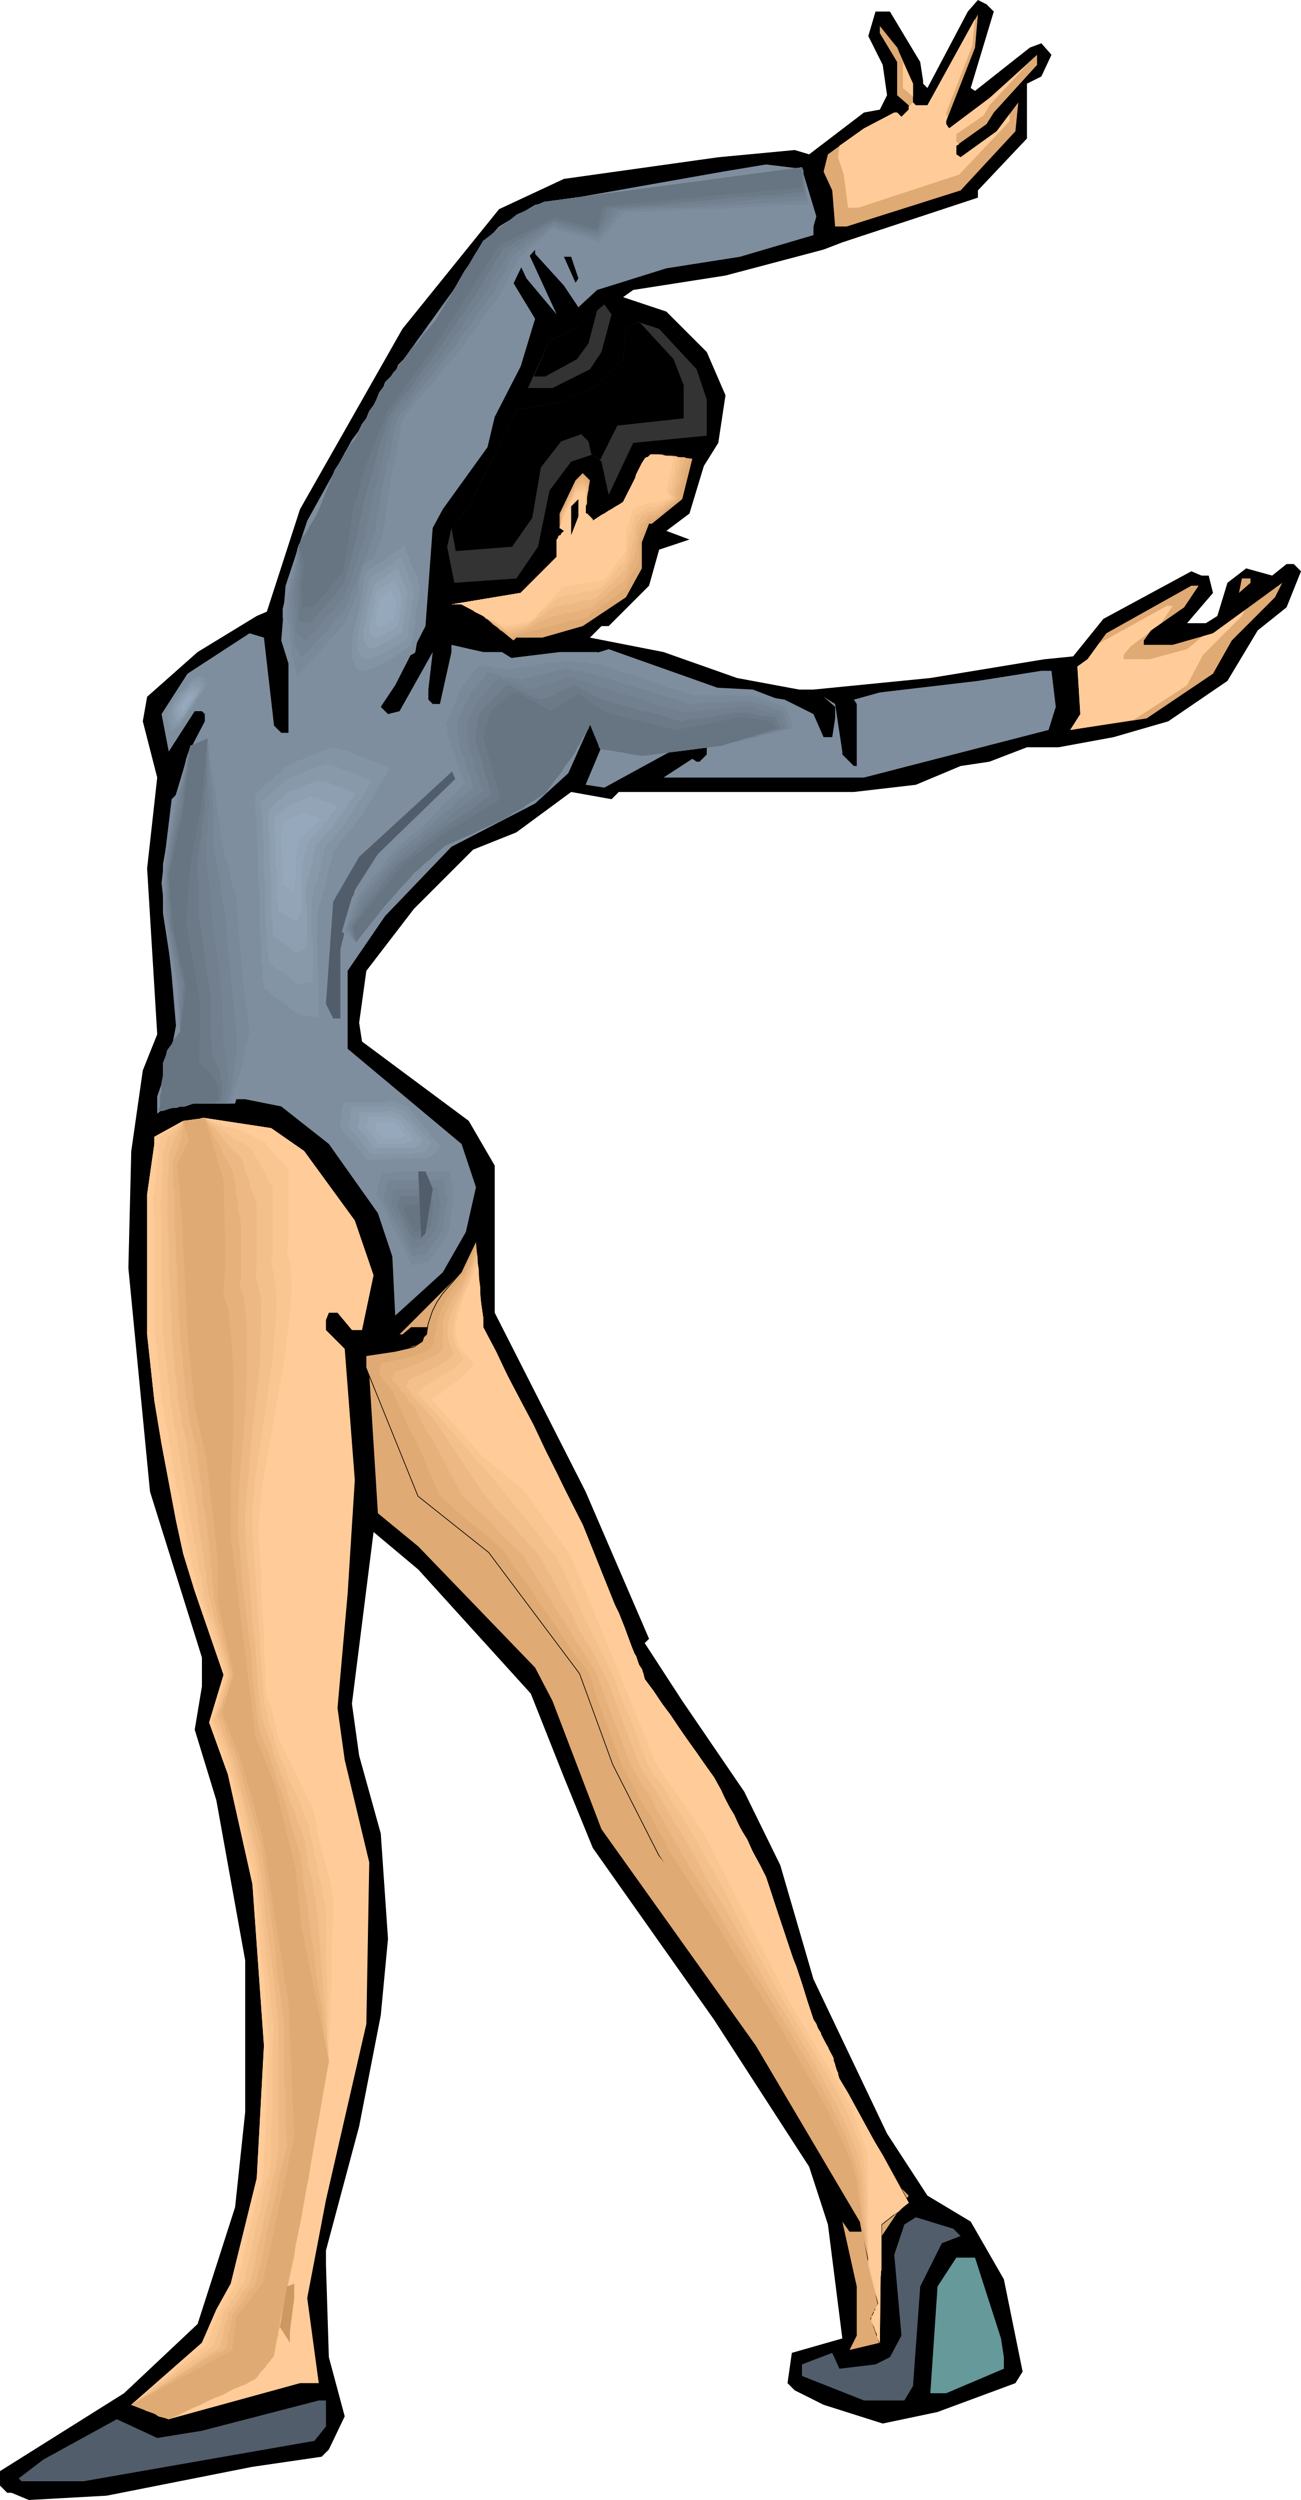 <svg xmlns="http://www.w3.org/2000/svg" width="288.48" height="5.772in" fill-rule="evenodd" stroke-linecap="round" preserveAspectRatio="none" viewBox="0 0 902 1733"><style>.brush1{fill:#000}.pen1{stroke:none}.brush2{fill:#e0aa74}.brush3{fill:#7e8e9e}.brush4{fill:#333}.brush5{fill:#e7b17c}.brush6{fill:#edb883}.brush7{fill:#f3bf8b}.brush8{fill:#f9c692}.brush9{fill:#fc9}.brush10{fill:#515d6a}.brush13{fill:#7a8999}.brush14{fill:#758493}.brush15{fill:#717f8e}.brush16{fill:#6c7a88}.brush17{fill:#677482}.brush18{fill:#8394a4}.brush19{fill:#89a}.brush20{fill:#8d9fb0}.brush21{fill:#92a4b6}.brush22{fill:#96a9bc}</style><path d="m689 8-16 53 3 2 38-30 8-3 7 8-7 15-10 5v38l-34 36v5l-94 31-13 5-68 18-64 10-7 5 30 10 28 28 13 30-5 33-10 16-10 33-16 12 16 6-21 7-7 25-28 28h-5l-8 8 51 10 51 18 43 8h10l81-8 79-13 20-2 21-26 61-33 7 3h5l3 12-18 21h13l8-5 7-23 13-10 18 5 10-8h5l5 5-10 25-20 16-21 35-41 28-38 11-38 7h-22l-26 10-20 3-31 13-43 5H429l-5 5-28-5-38 28-30 12-41 41-33 43-5 36 2 13 74 55 18 31v102l63 124 44 102-3 3 26 40 43 63 25 51 23 79 51 107 28 43 30 18 23 40 13 64-5 8-54 20-38 8-41-13-20-10-5-5 3-21 35-10-10-79-13-40-66-102-84-119-20-49-23-58-78-86-31-26-15 119 5 36 15 54 5 73-5 53-15 77-23 86v10l2 64 11 41-11 23-5 5-48 7-101 20-54 3-12-5H5l-5-5v-10l86-54 51-48 26-81 7-66v-105l-20-111-15-49 5-30v-20l-36-115-15-155 2-81 8-56 10-25-7-115 7-63-10-39 3-17 35-31 41-25 7-3 23-71 71-125 67-83 45-21 107-15 53-5 10 3 38-29 11-2 5-10-3-21-10-20 5-17h10l21 35 2 13v2l3 3 28-53 7-8 6 3 5 5z" class="pen1 brush1"/><path d="M656 84v2l2 3 28-21 33-30v7l-30 33-5 8-21 15v6l3 2 25-18 15-20-2 20-38 41-79 25h-8l-2-25-6-13 3-12 25-18 21-11h2l3 3 5-5v-3l-8-7V43l-12-20v-5l12 15 11 25v13l2 2h8l35-63-2 23-20 51z" class="pen1 brush2"/><path d="m566 150-2 7v6l-51 15-51 8-48 15-13 12-10-15-20-22v-13l-8 5 23 50-21-25-7-15h-5l-5 5 23 38-10 33-18 35-5 21-31 43-7 13-5 68-21 41-10 15 5 5 8-2 23-41-3 26v7l3 3h5l8-36v-5l22 5h13l8 5h22l3 3h7l6-5 2 2h8l2-2 16-5 79 28 43 7 20 10 7 16h6l2-13v-8l-8-7 8 5 5 33v2l8 8h2v-43l-2-3 18-5 68-8 44-7h7l3 25-5 16-128 33H460l20-13 3 2h2l5-5v-7l-7-5-64 35-13-2 13-31v-15h-8l-17 38-23 21-58 30-46 48-26 38v54l79 66 10 30-7 31-16 28-33 30-2-41-10-30-34-48-33-26-25-5h-48l-13 10v-12l8-23 5-26-3-35-7-64 7-58 5-5 6-26 12-23v-5l-2-2h-5l-18 28-5-26 18-28 43-28 10 3 7 61 5 5h5v-48l-5-16 3-38 15-45 31-56 23-31v-7l51-71 12-21 16-18 25-15 130-23 30-5 25 3 10 33z" class="pen1 brush3"/><path d="m401 193-2 3-8-18h5l5 15z" class="pen1 brush1"/><path d="m417 244-8 12-26 13h-17l15-33 18-8 20-17 5 7-7 26z" class="pen1 brush4"/><path d="m483 256 7 21v25l-51 5-17 36-5-23-6-5-15 5-15 20-8 39-15 22-43 3-5-25 3-13 12-15 33-67 30-5 26-12 18-18 2-21 8-5 15 5 26 28z" class="pen1 brush4"/><path d="m473 346-21 17h-2l-5 13v18l-11 20-30 20-28 8h-18l-2 2-21-17-15-8h-7l48-8 25-25v-12l5-6-3-2v-10l11-23 5-5 5 5-3 18v5l5 5 21-13 15-30 5-3 28 3-7 28z" class="pen1 brush2"/><path d="m471 345-2 2-2 2-3 2-2 2-2 2-2 2-3 1-2 2h-3l-1 2-1 1-1 1v2l-1 1-1 2-1 1v3l-1 3v12l-1 3-1 2-2 3-1 2-1 2-1 3-1 2-1 3-3 2-4 3-3 2-3 3-4 2-3 3-4 2-3 3-4 1-3 1h-4l-3 1-4 1-3 1-4 1-3 1h-3l-2 1-2 1h-3l-2 1h-2l-2 1-3 1h-1l-1 1h-1l-1 1h-2l-2-2-2-2-3-1-2-2-3-2-2-2-2-2-3-2-2-1-2-1-2-1-1-1-2-1-2-1-2-1-2-1h-7l6-1 6-1 6-1 6-1 6-1 6-1 6-1 6-1 3-3 3-3 3-3 3-3 3-3 4-4 3-3 3-3v-12l1-1v-1l1-1h1v-1l1-1h1v-2h-1l-1-1h-1l1-2v-8l1-3 2-2 1-3 1-3 1-3 2-2 1-3 1-3h1v-1h1v-1h1l1-1 1-1v1h1v1h1l1 1 1 1v6l-1 3v6l-1 2v5h1l1 1 1 1 1 1 1 1v1l3-2 3-2 2-1 3-2 2-1 3-2 2-1 3-2 2-4 2-4 2-3 2-4 1-4 2-4 2-4 2-3 1-1h1l1-1 1-1h8l3 1h6l3 1h3l4 1-1 3-1 3-1 4-1 3-1 3-1 4-1 3v4z" class="pen1 brush5"/><path d="m470 345-2 2-2 1-2 2-2 1-2 2-2 1-2 2-2 1h-4l-1 1v1l-1 1-1 1-1 1-1 1-1 1-1 2v1l-1 2v6l-1 2v4l-1 2v2l-1 3-1 2-1 2-1 2v3l-1 2-1 2-3 3-3 2-3 3-3 2-3 3-3 2-3 3-3 2-4 1-3 1-4 1-3 1h-4l-3 1-4 1-3 1-3 1-2 1-3 1-2 1-2 2-3 1-2 1-3 1h-1l-1 1h-1l-1 1h-3l-1 1h-1l-2-2-2-1-3-2-2-1-2-2-2-2-3-1-2-2-2-1-2-1-2-1-1-1-2-1-2-1-2-1-2-1h-7l6-1 6-1 6-1 6-1 6-1 6-1 6-1 6-1 3-3 3-3 3-3 3-3 3-3 4-4 3-3 3-3v-12l1-1v-1l1-1h1v-1l1-1h1v-2h-1l-1-1h-1l1-2v-7l1-1 1-2 1-3 1-2 1-3 2-2 1-3 1-2 1-3h1v-1h1l1-1h1v-1h1l1 1 1 1h1v1h1l-1 2v11l-1 2v5h1l1 1 1 1 1 1 1 1v1l3-2 3-2 2-1 3-2 2-1 3-2 2-1 3-2 2-4 2-4 2-3 2-4 1-4 2-4 2-4 2-3 1-1h1l1-1 1-1h7l3 1h5l3 1h6l-1 4-1 3-1 3v4l-1 3-1 3-1 3-1 4h1v1h1z" class="pen1 brush6"/><path d="m468 345-1 1-2 1-2 2-2 1-1 1-2 1-2 1-1 1h-2l-1 1h-3l-1 1-1 1h-1l-1 1-1 1v1l-1 1-1 1-1 2v2l-1 2v4l-1 2v2l-1 2v2l-1 2v2l-1 2v2l-1 3-1 2v2l-3 2-2 3-3 2-2 3-3 2-3 3-2 2-3 3-4 1h-3l-4 1-3 1-4 1h-3l-4 1-4 1-2 1-3 2-2 2-3 2-2 1-3 2-2 2-3 2h-1l-2 1h-3l-1 1h-2l-1 1h-2l-2-1-2-2-2-1-2-2-3-1-2-1-2-2-2-1-2-1-2-1-2-1-1-1-2-1-2-1-2-1-2-1h-7l6-1 6-1 6-1 6-1 6-1 6-1 6-1 6-1 3-3 3-3 3-3 3-3 3-3 4-4 3-3 3-3v-12l1-1v-1l1-1h1v-1l1-1h1v-2h-1l-1-1h-1l1-2v-4l1-1v-3l1-2 1-2 2-3 1-2 1-2 1-2 1-3 1-2h1v-1h1l1-1h3v1h1v1h1v9l-1 2v7h1l1 1 1 1 1 1 1 1v1l3-2 3-2 2-1 3-2 2-1 3-2 2-1 3-2 2-4 2-4 2-3 2-4 1-4 2-4 2-4 2-3 1-1h1l1-1 1-1h6l3 1h5l2 1h5l-1 3v4l-1 3-1 3v3l-1 3-1 4-1 3h1v1h1v1z" class="pen1 brush7"/><path d="m467 345-2 1-1 1h-1l-2 1-1 1-2 1-1 1h-2l-1 1h-5l-1 1h-1l-1 1-1 1h-1l-1 1-1 1h-2v2l-1 2v2l-1 2v2l-1 2v2l-1 2v4l-1 2v4l-1 2v3l-2 3-3 2-2 3-2 2-2 3-2 2-3 3-2 2-3 1-4 1h-4l-3 1-4 1h-4l-3 1-4 1-2 2-3 2-3 3-2 2-3 2-2 3-3 2-2 2-2 1h-2l-2 1h-2l-2 1h-4l-2 1-2-1-2-1-2-1-2-2-2-1-2-1-2-1-2-1-2-1-2-1-2-1-1-1-2-1-2-1-2-1-2-1h-7l6-1 6-1 6-1 6-1 6-1 6-1 6-1 6-1 3-3 3-3 3-3 3-3 3-3 4-4 3-3 3-3v-12l1-1v-1l1-1h1v-1l1-1h1v-2h-1l-1-1h-1l1-2v-2l1-1v-3l1-1 1-2 1-3 1-2 1-2 1-2 1-2 1-2 1-2 1-1h2l1-1h1v1h2v17h1l1 1 1 1 1 1 1 1v1l3-2 3-2 2-1 3-2 2-1 3-2 2-1 3-2 2-4 2-4 2-3 2-4 1-4 2-4 2-4 2-3 1-1h1l1-1 1-1h6l2 1h4l2 1h5l-1 3-1 3v3l-1 4-1 3v3l-1 3-1 3 1 1 1 1v1h1z" class="pen1 brush8"/><path d="m465 345-9 3-7 1-10 4-5 15v14l-15 20-29 5-21 23-19 4-15-7-15-8h-7l48-8 25-25v-12l5-6-3-2 3-9 9-16h6v15l5 5 21-13 15-30 5-3 15 2-5 24 3 4z" class="pen1 brush9"/><path d="M396 371v-20l5-5v12l-5 13z" class="pen1 brush1"/><path d="m867 404-8 7 2-10h6v3z" class="pen1 brush2"/><path d="m854 444-13 23-46 31-53 8 7-11-2-33 7-5 13-18 59-33h5l-10 15-23 16-5 7v3h20l28-8 48-35-5 10-30 30z" class="pen1 brush2"/><path d="m262 592-16 25-10 41v48h-5l-5-10 5-71 18-31 74-68h7l-68 66z" class="pen1 brush10"/><path d="m211 798 35 48 13 38-8 38h-7l-10-12h-6l-2 5v7l13 13 7 91-5 79-7 79 5 36 17 71-2 112-28 122-13 68 8 59h-13l-91 25-26-10 49-43 10-23 10-18 18-73 5-92-8-112-17-76-13-36 10-33-20-58-8-26-5-23-10-53-5-30-5-46v-97l5-35v-5l20-11 15-2 46 7 23 16z" class="pen1 brush9"/><path d="m211 798-1 62 2 8 1 10v12l-2 13-4 29-6 30-6 31-6 28-2 13-2 11-1 10v7l2 101 7 33 27 48 17 68-9 117-19 108-15 73-4 23-13 16-60 28-26-10 49-43 10-23 10-18 18-73 5-92-8-112-17-76-13-36 10-33-20-58-8-26-5-23-10-53-5-30-5-46v-97l5-35v-5l20-11 15-2 46 7 23 16z" class="pen1 brush9"/><path d="M200 814v47l-1 7 2 8 1 10v11l-1 13-3 27-5 29-5 30-5 27-3 23-1 17 1 13 1 14v13l1 14 1 13v14l1 13v14l1 4 1 4 2 4 1 5 1 4 1 4 1 4 1 5 3 6 3 6 3 6 3 6 3 7 3 6 3 6 3 6 2 8 1 8 2 8 2 8 2 7 2 8 2 8 1 8v14l-1 14v28l-1 14v14l-1 14v14l-3 14-2 13-2 13-3 14-2 13-2 14-3 13-2 14-2 9-2 9-1 9-2 9-2 9-2 10-2 9-2 9v3l-1 3v3l-1 2-1 3v3l-1 3v3l-2 2-1 2-2 2-1 2-2 2-2 2-1 2-2 2-7 4-8 3-7 4-8 3-8 4-7 3-8 4-7 3-3-1-4-1-3-2-3-1-3-1-3-2-4-1-3-1 7-6 6-5 7-5 7-5 6-6 7-5 6-5 7-5 1-3 1-3 1-3 1-3 1-3 1-2 1-3 2-3 1-3 1-2 2-2 1-3 2-2 1-2 2-3 1-2 3-10 2-10 2-10 3-10 2-10 2-9 3-10 2-10v-12l1-11v-12l1-11v-23l1-11v-12l-1-14-1-14-1-14-2-14-1-14-1-14-1-15-2-14-2-9-2-8-2-9-2-9-2-9-2-9-2-9-3-9-1-4-2-5-1-4-2-5-2-4-1-4-2-5-1-4 1-4 1-4 1-4 2-4 1-4 1-4 1-4 1-4-2-7-2-7-2-7-3-7-2-8-2-7-3-7-2-7-1-3-1-3v-4l-1-3-1-3-1-3v-4l-1-3-1-3v-3l-1-3-1-3v-3l-1-3v-3l-1-3-1-6-1-7-1-6-2-6-1-7-1-6-1-7-1-6-1-4v-4l-1-4-1-4-1-4v-4l-1-4-1-4v-5l-1-6v-6l-1-6-1-6v-6l-1-5-1-6v-82l-1-12 1-4v-5l1-4v-5l1-4v-5l1-4v-6l1-1v-5l2-1 2-2 2-1 2-1 2-2 2-1 2-1 2-2h6l2-1h3l2-1h2l5 2 5 2 5 2 5 1 5 2 5 2 4 2 5 2 3 2 2 3 2 2 3 3 2 3 2 2 3 3 2 2v4z" class="pen1 brush8"/><path d="M189 829v41l-1 6 2 8 1 9 1 11-1 12-2 26-4 28-4 28-4 26-2 23v16l1 15 1 14 1 15 1 14 1 14 1 15 1 14 1 15 1 4 1 4 1 5 1 4 2 4 1 5 1 4 1 4 3 7 3 6 2 7 3 6 3 6 3 7 2 6 3 7 1 7 2 7 1 7 2 7 1 7 2 8 1 7 2 7v40l1 13v41l1 13-3 14-2 13-2 13-3 14-2 13-2 14-3 13-2 14-2 9-2 9-1 9-2 9-2 9-2 10-2 9-2 9v3l-1 3v3l-1 2-1 3v3l-1 3v3l-2 2-1 2-2 2-1 2-2 2-2 2-1 2-2 2-7 4-8 3-7 4-8 3-8 4-7 3-8 4-7 3-3-1-4-1-3-2-3-1-3-1-3-2-4-1-3-1 7-5 8-6 7-5 7-5 7-5 7-5 7-5 7-5 1-3 1-3 1-3 1-3 1-3 1-3v-2l1-3 2-3 2-2 1-3 2-2 2-3 1-2 2-3 2-2 2-11 3-10 2-11 2-11 3-10 2-11 3-10 2-11v-23l1-11v-46l1-12-2-14-1-14-2-14-1-14-2-15-1-14-2-14-1-14-2-9-2-8-2-8-2-9-2-8-2-8-3-9-2-8-1-4-2-5-1-4-2-4-2-5-1-4-2-4-2-4 2-4 1-4 1-4 1-4 1-4 2-3 1-4 1-4-2-7-2-7-2-7-2-7-2-7-3-7-2-7-2-6v-4l-1-3v-3l-1-4-1-3v-3l-1-4v-3l-1-3v-3l-1-3-1-3v-3l-1-3v-4l-1-3-1-6-1-6-1-6-1-6-1-7-1-6-1-6-1-6-1-4v-4l-1-4-1-4-1-4v-4l-1-5-1-4v-6l-1-6-1-5v-6l-1-6-1-6v-6l-1-6v-23l-1-11v-46l-1-11 1-4v-14l1-4v-14l1-1v-2l1-2v-1l1-1v-3l2-1 1-1 1-2 2-1 1-1 1-2 2-1 1-2h6l2-1h3l2-1h2l4 3 4 2 4 3 4 3 4 3 4 2 5 3 4 3 1 3 2 3 2 4 2 3 2 3 1 3 2 4 2 3v6z" class="pen1 brush7"/><path d="M178 845v33l-1 5 2 8 2 9v23l-1 25-3 26-3 27-2 25-2 21v17l1 15 2 16 1 15 1 15 2 16 1 15 1 16 2 15 1 4 1 5 2 4 1 4 2 5 1 4 1 4 2 5 2 6 3 7 2 7 2 7 3 6 2 7 3 7 2 6 1 7 1 6 1 7 2 6 1 6 1 7 1 6 1 7 1 12 1 13 1 13 1 13 1 13 1 12 1 13 1 13-3 14-2 13-2 13-3 14-2 13-2 14-3 13-2 14-2 9-2 9-1 9-2 9-2 9-2 10-2 9-2 9v3l-1 3v3l-1 2-1 3v3l-1 3v3l-2 2-1 2-2 2-1 2-2 2-2 2-1 2-2 2-7 4-8 3-7 4-8 3-8 4-7 3-8 4-7 3-3-1-4-1-3-2-3-1-3-1-3-2-4-1-3-1 8-5 8-5 7-5 8-5 8-5 7-5 8-5 8-5v-3l1-3 1-3v-3l1-3 1-3 1-2v-3l2-3 2-2 2-3 2-3 1-2 2-3 2-2 2-3 3-11 2-12 3-11 2-11 3-12 2-11 3-11 2-12v-91l-2-15-1-14-2-14-2-15-2-14-1-14-2-15-2-14-2-8-2-7-2-8-2-8-2-8-2-7-2-8-2-8-1-4-2-4-2-5-1-4-2-4-1-4-2-5-2-4 1-4 2-3 1-4 1-3 1-4 1-4 1-3 1-4-1-7-2-6-2-7-2-7-2-7-2-7-1-6-2-7-1-3v-4l-1-3v-7l-1-3v-4l-1-3v-3l-1-3v-4l-1-3v-3l-1-3v-3l-1-4v-6l-1-6-1-6-1-6-1-5-1-6-1-6-1-6v-4l-1-5-1-4-1-4-1-4v-4l-1-4-1-5-1-6v-6l-1-6-1-6v-6l-1-6v-6l-1-6v-11l-1-11v-11l-1-11v-22l-1-11v-33l1-5v-10l1-2v-1l1-2v-1l1-2 1-2v-1l1-1 1-2v-1l1-2 1-1 1-2v-1l1-2h6l2-1h3l2-1h2l3 4 4 3 3 4 3 4 3 3 3 4 4 3 3 4 1 4 1 4 2 4 1 4 1 4 1 3 2 4 1 4v10z" class="pen1 brush6"/><path d="M167 861v26l-1 4 3 8 1 9 1 10v35l-1 26-2 25-2 23-1 21v16l2 17 1 16 2 16 2 17 2 16 1 16 2 17 2 16 1 5 2 4 1 4 2 5 2 4 1 5 2 4 1 4 2 7 3 7 2 7 2 7 2 7 2 7 2 7 2 7 1 6 1 5v6l1 6 1 5 1 6 1 6v5l2 13 2 12 1 12 2 12 2 12 1 13 2 12 2 12-3 14-2 13-2 13-3 14-2 13-2 14-3 13-2 14-2 9-2 9-1 9-2 9-2 9-2 10-2 9-2 9v3l-1 3v3l-1 2-1 3v3l-1 3v3l-2 2-1 2-2 2-1 2-2 2-2 2-1 2-2 2-7 4-8 3-7 4-8 3-8 4-7 3-8 4-7 3-3-1-4-1-3-2-3-1-3-1-3-2-4-1-3-1 8-5 9-5 8-5 8-5 8-5 8-5 9-5 8-4v-3l1-3v-3l1-3 1-3v-3l1-2v-3l2-3 2-3 2-2 2-3 2-3 2-3 2-2 2-3 3-12 3-12 2-12 3-12 3-12 2-12 3-12 3-12-1-12v-23l-1-11v-35l-1-11-2-15-2-14-1-14-2-15-2-14-2-15-2-14-2-15-2-7-2-7-2-7-2-7-2-7-2-8-2-7-2-7-1-4-2-4-2-4-1-5-2-4-1-4-2-4-2-4 1-4 1-3 1-4 2-3 1-4 1-3 1-4 1-3-2-7-1-6-2-7-2-6-1-7-2-6-1-7-2-7v-6l-1-4v-10l-1-4v-6l-1-4v-6l-1-4v-3l-1-3v-4l-1-5-1-6-1-6v-6l-1-5-1-6-1-6v-5l-1-5-1-4-1-4-1-5-1-4-1-4v-4l-1-5-1-6-1-6v-6l-1-7v-6l-1-6-1-6v-6l-1-11v-11l-1-10v-11l-1-10v-11l-1-11v-24l-1-4v-18l1-2 1-2v-1l1-2 1-2v-2l1-2 1-2v-6l1-1v-5h6l2-1h3l2-1h2l3 5 2 4 2 5 3 4 2 5 2 4 3 5 2 4 1 5 1 4v5l1 4 1 5v5l1 4 1 5v13z" class="pen1 brush5"/><path d="m156 877-1 21 3 8 1 9 1 10 1 11 1 23v24l-1 24-1 22v36l17 138 14 36 14 57 4 40 19 93-19 108-15 73-4 23-13 16-60 28-26-10 70-38 3-23 18-23 22-102-4-92-18-116-15-53-13-33 8-26-11-51v-28l-3-28-5-43-8-36-5-50-4-82-3-36 8-17-4-13 15-2 13 43 1 42v17zm248 180 33 82 10 25 48 68 36 69 33 99 13 25 5 16 43 76 5 5-20 30v72l-21 5 5-10v-34l-10-45 5 7h8l2-2-75-127-107-150-34-89-12-23-81-84-28-23-6-96-2-5v-8l20-2 26-10 5-6v-2h-20l-6 5h-2l43-43 10-21 5 59 69 137z" class="pen1 brush2"/><path d="m404 1057 33 82 10 25 48 68 36 69 33 99 13 25 5 16 48 86-19 15-1 82-6-17 5-10-7-31-4-21-2-18-1-14-2-15-2-8-3-9-3-11-5-11-15-29-21-37-87-107-32-63-23-63-63-84-49-39-34-84-2-5v-8l20-3 13-3 3-2 3-2 1-3 2-2 1-7 3-9 3-6 4-6 6-7 7-8 10-21 5 59 69 137z" class="pen1 brush2"/><path fill="none" d="m404 1057 33 82 10 25 48 68 36 69 33 99 13 25 5 16 48 86-19 15-1 82-6-17 5-10-7-31-4-21-2-18-1-14-2-15-2-8-3-9-3-11-5-11-15-29-21-37-87-107-32-63-23-63-63-84-49-39-34-84-2-5v-8l20-3 13-3 3-2 3-2 1-3 2-2 1-7 3-9 3-6 4-6 6-7 7-8 10-21 5 59 69 137" style="stroke:#000;stroke-width:1;stroke-linejoin:round"/><path d="m404 1057 33 82 10 25 48 68 36 69 33 99 13 25 5 16 48 86-19 15-1 82-6-17 5-10-7-31-5-21-3-17-3-14-4-14-7-17-10-21-16-28-22-37-75-111-32-63-23-63-63-84-49-39-34-84-2-5v-8l20-3 13-3 3-2 3-2 1-3 2-2 1-7 3-9 3-6 4-6 6-7 7-8 10-21 5 59 69 137z" class="pen1 brush2"/><path d="m404 1057 4 10 4 10 4 10 4 11 4 10 5 10 4 10 4 11 1 3 1 3 2 3 1 3 1 3 2 3 1 3 1 4 6 8 6 9 6 8 6 9 6 9 6 8 6 9 6 8 5 9 4 9 5 8 4 9 5 8 4 9 5 9 4 8 4 12 4 13 4 12 4 13 5 12 4 12 4 13 4 12 2 3 1 3 2 3 1 4 2 3 2 3 1 3 2 3 1 2v2l1 2v2l1 2 1 2v2l1 2 6 10 6 11 6 11 6 11 6 10 6 11 6 11 6 11-3 2-2 2-2 2-3 2-2 1-2 2-3 2-2 2v31l-1 10v41l-1-2-1-2v-2l-1-2-1-3-1-2-1-2v-3l1-1 1-2v-1l1-1v-1l1-2 1-1-1-4-1-3-1-4-1-4-1-4-1-4-1-4v-4l-4-22-2-17-2-15-4-14-7-16-10-21-16-28-22-38-9-14-9-14-9-14-8-14-9-14-9-14-9-14-9-14-4-8-4-7-4-8-5-7-4-7-4-8-4-7-4-8-3-8-3-8-3-8-3-8-3-8-3-8-2-8-3-8-8-10-7-10-7-11-7-10-7-10-7-11-8-10-7-11-5-5-6-5-6-5-5-4-6-5-6-5-5-5-6-5-4-9-4-9-4-10-4-9-5-9-4-9-4-9-4-9-1-1-1-2-2-1-1-2-1-1-1-2-1-1-1-2v-4l1-1v-2l20-4 11-4 3-2 2-2 1-3v-2l1-6 2-9 2-5 3-7 5-7 6-9 2-2 1-3 1-3 1-2 2-3 1-3 1-2 1-3 1 7v7l1 7 1 7v7l1 7 1 7v7l9 17 8 17 9 17 9 17 8 17 9 18 8 17 9 17z" class="pen1 brush5"/><path d="m404 1057 4 10 4 10 4 10 4 11 4 10 5 10 4 10 4 11 1 3 1 3 2 3 1 3 1 3 2 3 1 3 1 4 6 8 6 9 6 8 6 9 6 9 6 8 6 9 6 8 5 9 4 9 5 8 4 9 5 8 4 9 5 9 4 8 4 12 4 13 4 12 4 13 5 12 4 12 4 13 4 12 2 3 1 3 2 3 1 4 2 3 2 3 1 3 2 3 1 2v2l1 2v2l1 2 1 2v2l1 2 6 10 6 11 6 11 6 11 6 10 6 11 6 11 6 11-3 2-2 2-2 2-3 2-2 1-2 2-3 2-2 2v31l-1 10v41l-1-2-1-2v-2l-1-2-1-3-1-2-1-2v-3l1-1 1-2v-1l1-1v-1l1-2 1-1-1-4-1-3-1-4-1-4-1-4-1-4-1-4v-4l-3-23-2-17-1-15-4-15-6-16-10-21-15-28-22-37-9-15-9-14-8-14-9-14-8-14-9-15-9-14-8-14-4-7-4-7-4-7-4-7-4-8-5-7-4-7-4-7-3-8-3-8-3-8-3-8-3-8-3-8-3-8-3-8-6-10-7-10-6-11-7-10-6-10-6-10-7-11-6-10-6-5-5-5-5-5-5-6-5-5-6-5-5-5-5-5-4-8-4-7-4-8-4-7-4-8-5-7-4-8-4-8-2-2-2-2-1-3-2-2-2-2-2-3-2-2-2-2v-2l1-1v-2l1-1 19-7 10-5 2-2 2-1v-19l1-5 3-6 4-8 6-9 1-3 1-2 1-3 2-3 1-3 1-2 1-3 1-3 1 7 1 6v7l1 6v7l1 6 1 7v7l9 17 8 17 9 17 9 17 8 17 9 18 8 17 9 17z" class="pen1 brush6"/><path d="m404 1057 4 10 4 10 4 10 4 11 4 10 5 10 4 10 4 11 1 3 1 3 2 3 1 3 1 3 2 3 1 3 1 4 6 8 6 9 6 8 6 9 6 9 6 8 6 9 6 8 5 9 4 9 5 8 4 9 5 8 4 9 5 9 4 8 4 12 4 13 4 12 4 13 5 12 4 12 4 13 4 12 2 3 1 3 2 3 1 4 2 3 2 3 1 3 2 3 1 2v2l1 2v2l1 2 1 2v2l1 2 6 10 6 11 6 11 6 11 6 10 6 11 6 11 6 11-3 2-2 2-2 2-3 2-2 1-2 2-3 2-2 2v31l-1 10v41l-1-2-1-2v-2l-1-2-1-3-1-2-1-2v-3l1-1 1-2v-1l1-1v-1l1-2 1-1-1-4-1-3-1-4-1-4-1-4-1-4-1-4v-4l-2-23-1-19-1-15-3-14-6-17-10-21-15-28-22-37-9-14-8-15-8-14-8-15-8-14-9-14-8-15-8-14-4-7-4-6-4-7-4-7-4-7-4-6-5-7-4-7-3-8-3-8-3-8-3-8-3-8-3-8-3-8-4-8-5-10-6-10-6-10-5-11-6-10-5-10-6-10-6-11-5-5-4-5-5-5-5-6-5-5-5-5-4-5-5-6-4-6-4-6-4-6-4-6-4-6-4-6-4-6-4-6-3-4-3-3-2-3-3-3-3-3-3-3-2-4-3-3 1-1v-1l1-1v-1l1-1 18-8 9-6 2-2 1-2v-2l-1-1-2-6-1-7 1-6 2-6 3-8 5-9 1-3 1-3 2-3 1-3 1-3 1-2 1-3 2-3v6l1 6v7l1 6v6l1 6 1 6v7l9 17 8 17 9 17 9 17 8 17 9 18 8 17 9 17z" class="pen1 brush7"/><path d="m404 1057 4 10 4 10 4 10 4 11 4 10 5 10 4 10 4 11 1 3 1 3 2 3 1 3 1 3 2 3 1 3 1 4 6 8 6 9 6 8 6 9 6 9 6 8 6 9 6 8 5 9 4 9 5 8 4 9 5 8 4 9 5 9 4 8 4 12 4 13 4 12 4 13 5 12 4 12 4 13 4 12 2 3 1 3 2 3 1 4 2 3 2 3 1 3 2 3 1 2v2l1 2v2l1 2 1 2v2l1 2 6 10 6 11 6 11 6 11 6 10 6 11 6 11 6 11-3 2-2 2-2 2-3 2-2 1-2 2-3 2-2 2v31l-1 10v41l-1-2-1-2v-2l-1-2-1-3-1-2-1-2v-3l1-1 1-2v-1l1-1v-1l1-2 1-1-1-4-1-3-1-4-1-4-1-4-1-4-1-4v-4l-1-24v-19l-1-15-2-15-2-8-4-9-4-10-5-11-16-28-22-37-8-14-8-15-8-14-8-15-7-14-8-15-8-14-8-15-4-6-4-7-4-6-4-6-4-7-4-6-5-6-4-7-3-8-3-8-3-8-3-8-4-8-3-8-3-8-3-8-5-10-5-10-5-10-5-10-5-11-4-10-5-10-5-10-5-5-4-6-4-5-5-6-4-5-5-6-4-5-4-5-4-5-4-5-4-4-4-5-4-4-4-5-4-5-4-4-3-4-4-4-3-4-4-4-3-4-4-4-4-4-3-4v-1h1v-1h1v-1l1-1 1-1 17-10 8-6 2-2v-2l-1-1-1-2-3-5-2-7v-5l1-7 2-8 4-10 1-2 2-3 1-3 1-3 1-3 1-3 1-3 2-3v6l1 5v6l1 6v6l1 6 1 6v6l9 17 8 17 9 17 9 17 8 17 9 18 8 17 9 17z" class="pen1 brush8"/><path d="m404 1057 33 82 10 25 48 68 36 69 33 99 13 25 5 16 48 86-19 15-1 82-6-17 5-10-7-31v-60l-1-15-3-8-3-9-4-10-5-11-16-27-22-37-60-118-33-48-26-64-33-80-32-45-30-25-35-39 5-3 16-12 7-7 1-2v-2l-1-1-2-2-2-2-2-2-2-3-2-4-1-5v-6l2-9 3-10 10-24 4 44 69 137z" class="pen1 brush9"/><path d="m666 1550-13 5-15 30-5 69-6 10h-28l-43-17v-8l21-8 5 11 25-3 10-5 8-15-5-56 7-21 8-5 26 8 5 5z" class="pen1 brush10"/><path d="m694 1621 2 13v8l-40 17h-11l5-74 13-20h13l18 56z" class="pen1" style="fill:#699"/><path d="M201 1616v8l-7-11 5-28 5-2v10l-3 23z" class="pen1" style="fill:#ce9862"/><path d="m226 1682-8 10-160 28H15l-2-2 17-13 51-28 28 13 31-5 81-21h5v18z" class="pen1 brush10"/><path d="m144 512 9 45 6 24 13 38 3 49 7 41-1 2-1 5-3 6-3 9-3 9-3 9-3 9-2 7h-29l-24 5v-1l1-2v-7l1-4v-5l1-5v-9l2-5 1-4 3-4 2-4 2-2 1-2 1-1-4-30-8-52v-34l8-45 11-37 12-5z" class="pen1 brush3"/><path d="m144 512 1 6v5l1 6 1 6 1 6 1 6 1 5v6l1 4v3l1 3v3l1 4v6l1 4 1 5 1 4 2 5 1 5 1 5 1 5 2 5 1 4v7l1 6v6l1 7v6l1 6v7l1 6v5l1 5 1 5v5l1 5 1 5v6l1 5v1l-1 4-2 6-1 8-2 8-3 8-2 8-2 7h-26l-3 1-3 1h-3l-3 1h-3l-3 1-3 1h-3v-1l1-2v-7l1-4v-5l1-5v-9l2-5 1-4 3-4 2-4 2-2 1-2 1-1-1-4v-11l-1-4v-11l-1-6-1-7-2-6-1-6-1-6-1-7-1-6-1-6v-34l1-6 1-6 1-5 1-6 1-6 1-5 1-6 1-6 1-5 2-4 1-5 1-5 1-5 1-5 2-5 1-4 12-5z" class="pen1 brush13"/><path d="M144 512v6l1 6v6l1 5v6l1 6v6l1 6v29l1 5 1 5 1 5 1 5 1 5v5l1 5 1 5 1 6 1 7v6l1 7v6l1 6 1 7v6l1 6v5l1 5v5l1 5v5l1 5v15l-1 6-1 7-1 8-1 7-2 7h-24l-3 1-3 1h-3l-3 1h-3l-3 1-3 1h-3v-1l1-2v-7l1-4v-5l1-5v-9l2-5 1-4 3-4 2-4 2-2 1-2 1-1v-11l-1-4v-15l-1-6-1-6-1-6-1-6-1-6-1-6-1-6-1-6-1-4v-31l1-5 1-6 1-6 1-5 1-6 1-6 1-5 1-6 1-5 1-5 2-5 1-5 1-5 1-5 1-5 1-5 12-5z" class="pen1 brush14"/><path d="M144 512v36l1 6v6l-1 4v12l-1 4v17l1 5v5l1 5v5l1 5v5l1 5v6l1 7 1 7 1 6 1 7 1 7v6l1 7 1 5v15l1 5v16l1 1v2l1 5v5l1 6v6l-1 7-1 7h-22l-3 1-3 1h-3l-3 1h-3l-3 1-3 1h-3v-1l1-2v-7l1-4v-5l1-5v-9l2-5 1-4 3-4 2-4 2-2 1-2 1-1v-19l1-4v-8l-1-5-1-6-1-6-2-5-1-6-1-6-1-5-1-6v-9l-1-4v-22l1-6 1-5 1-6 1-6 1-5 1-6 1-6 2-5v-6l1-5 1-5 1-5 1-6 1-5 1-5 1-5 12-5z" class="pen1 brush15"/><path d="m144 512-1 6v25l-1 6v12l-1 4v5l-1 4v4l-1 5-1 4v4l-1 5v10l1 5v25l1 7 1 6 1 7 1 7 1 7 1 7 1 7 1 6v31l1 5v6l1 2 2 3 2 4 1 6 1 5v6l-1 6h-2l-2 1h-15l-3 1-3 1h-3l-3 1h-3l-3 1-3 1h-3v-1l1-2v-7l1-4v-5l1-5v-9l2-5 1-4 3-4 2-4 2-2 1-2 1-1v-8l1-3v-4l1-4v-8l1-4-1-5-2-6-1-5-1-5-1-6-1-5-1-5-2-6v-13l-1-4v-14l-1-4 2-6 1-6 1-5 1-6 1-6 1-5 2-6 1-6 1-5v-6l1-5 1-6 1-5v-5l1-6 1-5 12-5z" class="pen1 brush16"/><path d="m144 512-5 50-7 37-3 41 10 56-1 41h1l1 2 3 2 3 3 3 4 2 5 1 5-1 6-17 1-24 5v-1l1-2v-7l1-4v-5l1-5v-9l2-5 1-4 3-4 2-4 2-2 1-2 1-1 4-31-9-41-3-36 10-45 5-45 12-5z" class="pen1 brush17"/><path d="m237 646 7-24 26-34 24-21 22-26-10-24-4-12 9-29 14-19h22l41-5h26l69 24 39 2 26 10 5 17-53 12-55 7-29-5-7-17-12 22-19 26-31 19-38 17-22 19-21 24-19 24-10-7z" class="pen1 brush3"/><path d="m239 645 1-3 1-2 1-3 1-3 1-3 1-2 1-3 1-3 3-4 3-4 3-4 3-4 4-4 3-4 3-4 3-4 3-3 3-3 3-2 3-3 4-3 3-2 3-3 3-3 3-3 3-3 3-4 3-3 4-3 3-3 3-4 3-3-1-3-1-4-2-3-1-4-1-3-1-4-2-3-1-4v-1l-1-2v-3l-1-2v-3l-1-2 2-3 1-3 1-3 1-3 2-3 1-4 1-3 2-3 1-2 2-2 1-2 2-2 1-2 2-2 2-2 1-2 3 1h5l3 1h5l3 1h3l4-1 5-1h5l4-1 5-1 4-1h5l4-1h7l3 1h6l3 1h6l8 3 8 3 9 2 8 3 8 3 8 3 8 2 8 3h40l3 1 3 1 4 1 3 1 3 1 3 1 3 1 3 1 1 2v2l1 2 1 1v2l1 2v2l1 2-6 1-7 2-6 1-6 2-6 1-7 2-6 1-6 2h-7l-7 1-7 1-6 1-7 1-7 1-7 1-7 1-4-1h-3l-4-1-3-1h-4l-3-1h-4l-4-1-1-2v-2l-1-2-1-2-1-2-1-3-1-2-1-2-1 3-2 3-1 2-2 3-1 3-2 2-1 3-2 3-2 3-3 3-2 4-2 3-3 3-2 3-3 4-2 3-4 2-4 3-4 2-3 3-4 2-4 2-4 3-4 2-5 2-5 2-4 2-5 3-5 2-5 2-4 2-5 2-3 2-3 3-2 2-3 3-3 2-2 2-3 3-3 2-2 3-3 3-3 3-3 3-2 3-3 3-3 3-2 3-3 3-2 3-2 3-3 3-2 3-3 3-2 3-2 3-1-1-1-1-1-1-1-1-1-1-1-1-1-1-1-1z" class="pen1 brush13"/><path d="m240 644 1-2 1-3 2-2 1-3 1-2 1-3 1-2 1-3 3-4 3-4 3-3 3-4 3-4 4-4 3-4 3-4 3-3 3-2 3-3 3-3 4-2 3-3 3-3 3-2 4-4 3-3 4-3 4-3 3-4 4-3 4-3 3-3-1-4-1-4-2-4-1-4-1-4-2-4-1-4-1-4v-3l-1-2v-9l1-3 2-3 1-2 1-3 2-3 1-2 1-3 2-3 1-1 2-2 1-1 1-2 2-1 1-2 1-2 2-1 3 1h2l3 1 3 1h3l2 1h3l3 1 4-1 4-1 4-1 4-1 4-1 4-1 4-1 4-1 3 1 3 1h3l3 1 3 1h2l3 1 3 1 8 2 8 3 7 2 8 2 8 3 7 2 8 2 8 3h5l5-1h15l5-1h11l3 1 3 1h3l3 1 3 1 3 1 3 1 3 1v1l1 2v1l1 2v1l1 2v1l1 2-6 1-6 2-6 1-6 2-5 1-6 2-6 1-6 2h-7l-7 1-7 1-6 1-7 1-7 1-7 1-7 1-4-1h-3l-4-1-3-1h-4l-3-1h-4l-4-1-1-2v-2l-1-2-1-2-1-2-1-3-1-2-1-2-1 3-2 3-1 2-2 3-1 3-2 2-1 3-2 3-2 3-3 3-2 4-2 3-3 3-2 3-3 4-2 3-4 2-4 3-4 2-3 3-4 2-4 2-4 3-4 2-5 2-5 2-4 2-5 3-5 2-5 2-4 2-5 2-3 2-3 3-2 2-3 3-3 2-2 2-3 3-3 2-2 3-3 3-3 3-3 3-2 3-3 3-3 3-2 3-3 3-2 3-2 3-3 3-2 3-3 3-2 3-2 3-1-1-1-1-1-1-1-1v-1l-1-2-1-1-1-1z" class="pen1 brush14"/><path d="m242 644 1-3 1-2 2-2 1-2 1-3 1-2 1-2 1-3 3-3 3-4 3-4 3-4 3-3 3-4 3-4 3-3 4-3 3-3 3-3 4-2 3-3 3-3 3-2 4-3 4-3 4-3 4-4 4-3 4-3 4-3 4-3 5-4-2-4-1-4-2-5-1-4-1-5-2-4-1-5-1-4v-14l1-2 1-2 1-2 2-2 1-3 2-2 1-2 2-2 1-2 1-2 2-1 1-1 1-1 1-1 1-1 1-1 2-2 2 1 3 1 3 1 3 1 2 1 3 1 3 1 3 1 3-1 4-1 3-1 4-1 3-1 4-2 3-1 4-1 2 1 3 1 3 1 3 1 2 1 3 1 3 1 3 1 7 2 7 2 7 2 7 2 7 3 7 2 8 2 7 2 5-1h5l6-1h5l5-1h6l5-1h8l3 1 3 1h3l2 1 3 1h3l3 1v1l1 1 1 2v1l1 1v1l1 1v2l-5 1-6 2-5 1-6 2-5 1-6 2-5 1-6 2h-7l-7 1-7 1-6 1-7 1-7 1-7 1-7 1-4-1h-3l-4-1-3-1h-4l-3-1h-4l-4-1-1-2v-2l-1-2-1-2-1-2-1-3-1-2-1-2-1 3-2 3-1 2-2 3-1 3-2 2-1 3-2 3-2 3-3 3-2 4-2 3-3 3-2 3-3 4-2 3-4 2-4 3-4 2-3 3-4 2-4 2-4 3-4 2-5 2-5 2-4 2-5 3-5 2-5 2-4 2-5 2-3 2-3 3-2 2-3 3-3 2-2 2-3 3-3 2-2 3-3 3-3 3-3 3-2 3-3 3-3 3-2 3-3 3-2 3-2 3-3 3-2 3-3 3-2 3-2 3-1-1-1-1v-2l-1-1v-1l-1-1v-1l-1-1z" class="pen1 brush15"/><path d="m244 643 1-2 1-2 1-2 2-2 1-2 1-2 1-2 2-2 3-4 3-4 3-3 2-4 3-3 3-4 3-4 3-3 4-3 3-2 3-3 4-3 3-3 3-2 4-3 3-3 5-3 4-3 5-3 4-3 5-3 5-4 4-3 5-3-2-5-1-5-2-5-1-5-1-4-2-5-1-5-2-5 1-2v-4l1-3v-4l1-2v-2l2-2 1-2 2-1 1-2 2-2 2-2 1-1 2-2 1-1 1-1 1-1 1-1 1-1h1l1-1 3 1 3 2 3 1 3 1 2 2 3 1 3 1 3 1 3-1 3-1 3-1 2-2 3-1 3-1 3-2 3-1 3 1 2 2 3 1 2 1 3 2 3 1 2 1 3 1 6 2 7 2 7 2 6 2 7 1 7 2 6 2 7 2 5-1 6-1h5l6-1 5-1 6-1 5-1h9l2 1h3l3 1h5l3 1h2l1 1v1l1 1v1l1 1v1l1 1v1l-5 1-5 2-5 1-5 2-6 1-5 2-5 1-5 2h-7l-7 1-7 1-6 1-7 1-7 1-7 1-7 1-4-1h-3l-4-1-3-1h-4l-3-1h-4l-4-1-1-2v-2l-1-2-1-2-1-2-1-3-1-2-1-2-1 3-2 3-1 2-2 3-1 3-2 2-1 3-2 3-2 3-3 3-2 4-2 3-3 3-2 3-3 4-2 3-4 2-4 3-4 2-3 3-4 2-4 2-4 3-4 2-5 2-5 2-4 2-5 3-5 2-5 2-4 2-5 2-3 2-3 3-2 2-3 3-3 2-2 2-3 3-3 2-2 3-3 3-3 3-3 3-2 3-3 3-3 3-2 3-3 3-2 3-2 3-3 3-2 3-3 3-2 3-2 3-1-1v-2l-1-1v-2l-1-2v-2z" class="pen1 brush16"/><path d="m245 642 11-14 23-28 27-21 41-25-12-43 5-18 13-11 6-2 23 13 19-12 19 13 49 12 45-9 21 3 3 5-38 12-55 7-29-5-7-17-12 22-19 26-31 19-38 17-22 19-21 24-19 24-2-11z" class="pen1 brush17"/><path d="m335 167-33 55-22 27-14 19-19 35-15 23-12 30-13 22-7 25v1l-1 2-1 3v4l-1 5-1 4v6l1 3 1 5v6l1 6 1 5 1 5v5l3 18 35-40 2-3 3-7 6-11 6-12 5-13 6-11 3-9 2-6v-5l1-10 2-12 1-14 2-14 2-11 1-8v-3l40-46 30-39 12-25 20-22 32 10 22-22 125-3-6-29-179 24-19 9-23 18z" class="pen1 brush3"/><path d="m335 167-4 7-4 7-5 7-4 7-4 7-4 7-4 7-4 6-3 4-3 3-3 3-2 4-3 3-3 3-2 3-3 4-2 2-2 2-1 3-2 2-2 3-2 2-2 2-1 3-3 4-2 5-2 4-3 4-2 5-3 4-2 4-2 5-2 3-2 2-2 3-2 3-1 3-2 3-2 3-2 3-1 4-2 4-1 4-2 3-1 4-2 4-1 4-2 3-1 3-2 3-2 2-1 3-2 3-2 2-1 3-2 3-1 3v3l-1 2v3l-1 3-1 3v3l-1 3-1 3v3l-1 4-1 4v13l1 4 1 5v5l1 5v7l1 1v1l1 2v4l1 1v2l1 2v2l4-5 5-5 4-4 4-5 4-4 4-5 4-4 4-5 1-2 3-7 5-10 5-11 5-11 4-11 3-8 1-5 1-5 1-10 2-12 2-14 3-13 2-11 1-8 1-3 4-6 5-6 5-6 5-5 5-6 4-6 5-5 5-6 4-5 3-5 4-5 4-5 3-5 4-5 4-5 3-5 2-3 2-3 1-4 2-3 1-3 2-3 2-3 1-4 3-2 3-3 3-3 3-2 3-3 3-2 3-3 3-3 4 1 4 2 4 1 4 1 4 1 4 1 4 1 4 2 2-3 2-2 3-3 2-3 2-2 2-3 3-2 2-3h16l16-1 16-1h16l16-1 16-1 16-1h16l-1-3v-4l-1-3v-3l-1-3-1-4v-3l-1-3-22 3-23 3-22 3-22 3-23 3-22 3-23 3-22 3-2 1-3 1-2 1-3 2-2 1-2 1-3 1-2 1-3 3-3 2-3 2-3 2-2 3-3 2-3 2-3 2z" class="pen1 brush13"/><path d="m335 167-4 7-4 7-5 7-4 7-4 7-4 7-4 7-4 6-3 4-3 3-3 3-2 4-3 3-3 3-2 3-3 4-2 2-2 2-1 3-2 2-2 3-2 2-2 2-1 3-3 4-2 5-2 4-3 4-2 5-3 4-2 4-2 5-2 3-2 2-2 3-2 3-1 3-2 3-2 3-2 3-1 4-2 4-1 4-2 3-1 4-2 4-1 4-2 3-1 3-2 3-2 2-1 3-2 3-2 2-1 3-2 3v2l-1 3v5l-1 3v5l-1 2v3l-1 3-1 4v8l-1 4 1 2v7l1 4v4l1 3v7l1 1v1l1 1 1 1v2l1 1 1 1v1l4-4 4-4 3-4 4-4 4-4 3-5 4-4 4-4 1-2 2-6 4-9 4-10 4-10 3-10 3-7 1-5v-5l2-9 2-12 3-14 3-12 2-12 2-7 1-4 5-5 4-6 5-6 5-6 4-5 5-6 4-6 5-6 4-5 3-5 4-5 4-5 3-5 4-5 3-5 4-5 2-3 1-3 2-4 2-3 2-3 1-4 2-3 2-3 3-3 4-2 3-3 4-2 3-3 4-2 3-3 4-3 4 2 4 1 3 1 4 1 4 1 4 1 4 1 4 1 1-2 2-2 2-3 2-2 2-2 1-3 2-2 2-3 16-1 17-1h16l16-1 17-1 16-1 16-1 17-1-1-3v-3l-1-3v-5l-1-3v-3l-1-3-22 3-23 3-22 3-22 3-23 3-22 3-23 3-22 3-2 1-3 1-2 1-3 2-2 1-2 1-3 1-2 1-3 3-3 2-3 2-3 2-2 3-3 2-3 2-3 2z" class="pen1 brush14"/><path d="m335 167-4 7-4 7-5 7-4 7-4 7-4 7-4 7-4 6-3 4-3 3-3 3-2 4-3 3-3 3-2 3-3 4-2 2-2 2-1 3-2 2-2 3-2 2-2 2-1 3-3 4-2 5-2 4-3 4-2 5-3 4-2 4-2 5-2 3-2 2-2 3-2 3-1 3-2 3-2 3-2 3-1 4-2 4-1 4-2 3-1 4-2 4-1 4-2 3-1 3-2 3-2 2-1 3-2 3-2 2-1 3-2 3v13l-1 3v5l-1 3v3l-1 4v10l1 3v16l1 1 1 1 1 1h1l1 1v1h1l1 1 3-4 4-3 3-4 3-4 4-4 3-3 3-4 4-4v-2l2-5 3-8 3-9 3-9 3-8 1-7 1-4 1-6 2-9 3-11 3-13 3-13 3-11 2-8 1-3 5-6 4-5 5-6 4-6 5-6 4-5 5-6 4-6 4-5 3-5 4-5 3-5 4-6 4-5 3-5 4-5 2-3 1-4 2-3 2-3 2-3 2-4 2-3 2-3 3-3 4-2 4-3 4-2 4-3 4-3 4-2 4-3 4 2 4 1 4 1 3 1 4 1 4 1 4 1 3 1 2-2 1-2 1-2 2-3 1-2 2-2 1-2 1-3 17-1 17-1 16-1 17-1 17-1 16-2 17-1 17-1-1-2v-5l-1-3v-8l-1-2-22 3-23 3-22 3-22 3-23 3-22 3-23 3-22 3-2 1-3 1-2 1-3 2-2 1-2 1-3 1-2 1-3 3-3 2-3 2-3 2-2 3-3 2-3 2-3 2z" class="pen1 brush15"/><path d="m335 167-4 7-4 7-5 7-4 7-4 7-4 7-4 7-4 6-3 4-3 3-3 3-2 4-3 3-3 3-2 3-3 4-2 2-2 2-1 3-2 2-2 3-2 2-2 2-1 3-3 4-2 5-2 4-3 4-2 5-3 4-2 4-2 5-2 3-2 2-2 3-2 3-1 3-2 3-2 3-2 3-1 4-2 4-1 4-2 3-1 4-2 4-1 4-2 3-1 3-2 3-2 2-1 3-2 3-2 2-1 3-2 3v4l1 2v7l1 2-1 1v5l-1 4v27h1l1 1h4l1 1h1l3-3 3-4 3-3 3-4 3-3 3-3 2-4 3-3 1-2 1-4 2-7 2-7 2-8 2-8 1-6 1-4 1-5 2-9 3-11 4-13 3-12 4-11 2-8 2-3 4-6 4-6 5-5 4-6 4-6 5-6 4-6 4-5 4-6 3-5 4-5 3-5 4-5 3-5 4-6 3-5 2-3 2-4 2-3 2-3 2-4 2-3 2-3 2-4 5-2 4-3 5-2 4-3 4-2 5-3 4-2 5-2 3 1 4 1 4 1 3 1 4 1 4 1 4 1 3 1 1-2 1-2 1-2 1-2 1-2 1-2v-2l1-3 17-1 17-1 17-2 17-1 17-2 17-1 17-1 17-2v-13l-1-2v-2l-22 3-23 3-22 3-22 3-23 3-22 3-23 3-22 3-2 1-3 1-2 1-3 2-2 1-2 1-3 1-2 1-3 3-3 2-3 2-3 2-2 3-3 2-3 2-3 2z" class="pen1 brush16"/><path d="m335 167-33 55-22 27-14 19-19 35-15 23-12 30-13 22 4 13v1l-1 2v6l-1 4v10l1 2v3l-1 1v2h-1l10-2 20-24v-2l1-3 1-6 1-6 1-7 1-6 1-6v-4l1-5 3-8 3-12 4-12 5-12 4-10 3-8 1-3 34-47 27-42 17-27 39-19 29 8 4-16 138-13v-14l-179 24-19 9-23 18z" class="pen1 brush17"/><path d="m287 383-5-12-31 21v3l-2 6-1 9-3 10-2 11-2 10-1 8-1 4v3l1 3v3l1 3 1 2 2 3 2 1 3 1h4l6-2 6-4 7-3 6-4 5-4 4-2 1-1 8-49-9-20z" class="pen1 brush3"/><path d="M284 389v-2l-1-1v-1l-1-2v-1l-1-1v-1l-1-2-3 3-3 2-4 2-3 3-3 2-4 2-3 2-3 3-1 2-1 5-1 8-2 9-2 9-2 8-1 7v11l1 2 1 3 1 2 2 1 3 1 3-1 5-1 5-3 6-3 6-4 4-3 3-2h1l1-6 1-5 1-5v-5l1-6 1-5 1-5v-5l-1-2v-2l-1-3-1-2-1-2-1-2-1-2-1-2z" class="pen1 brush18"/><path d="M281 394v-1l-1-1v-2l-1-1v-1l-1-1v-1l-3 2-2 2-3 2-3 2-3 2-2 1-3 2-3 2v2l-1 4-1 7-2 7-2 8-1 6-1 6v9l1 2 1 2 1 1 2 2h4l4-2 5-2 5-3 4-2 4-3 2-1 1-1 1-4v-5l1-4 1-4v-4l1-5 1-4v-4l-1-2v-2l-1-2-1-1-1-2v-2l-1-2-1-2z" class="pen1 brush19"/><path d="M278 400v-1l-1-1v-2l-1-1v-1l-2 1-3 2-2 1-2 2-2 1-2 2-2 1-2 2-1 1v3l-1 5-2 6-1 6-1 6-1 4v7l1 1 1 2 1 1 1 1 1 1 3-1 3-1 3-2 4-2 3-2 3-2 2-1h1v-4l1-3v-4l1-3v-3l1-4v-3l1-3-1-2v-1l-1-2v-1l-1-1-1-2v-1l-1-2z" class="pen1 brush20"/><path d="M275 406v-1l-1-1v-2h-1l-1 1-2 1-1 1-2 1-1 1-2 1-1 1-2 1v1l-1 3v3l-1 4-1 5-1 4-1 3v4l1 1v2l1 1 1 1h3l2-1 3-1 2-2 3-1 2-2 1-1h1v-2l1-3v-5l1-2v-5l1-3-1-1v-1l-1-1v-2l-1-1v-1l-1-1z" class="pen1 brush21"/><path d="m272 412-1-3-8 6v4l-1 3-1 2v5l-1 1v1h1v2l1 1 1 1h1l1-1 2-1 2-1 1-1 1-1h2l2-13-3-5z" class="pen1 brush22"/><path d="m247 509-12-2-36 14-27 24 3 53 2 76 3 29 28 22 17 4-1-84 13-53 24-31 21-37-35-15z" class="pen1 brush3"/><path d="M240 520h-4l-1-1h-4l-1-1-4 2-4 1-4 2-4 1-3 2-4 1-4 2-4 2-3 2-2 3-3 2-3 3-3 2-3 3-2 2-3 3v11l1 6v16l1 6v22l1 8v24l1 9v14l1 3v9l1 3v3l3 2 3 3 3 2 3 2 3 2 3 3 3 2 3 2 2 1h5l2 1h5v-26l-1-9v-35l1-6 2-6 1-5 2-6 1-5 1-6 2-5 1-6 3-3 2-4 3-3 2-3 3-3 3-4 2-3 3-3 2-4 2-4 3-4 2-4 2-4 3-4 2-4 2-3-3-2-4-2-4-1-4-2-4-1-4-2-3-1-4-2z" class="pen1 brush18"/><path d="M233 531h-3l-1-1h-4l-3 1-3 1-4 1-3 2-3 1-3 1-3 1-3 2-3 2-2 2-2 2-3 2-2 2-2 2-2 2-3 2v5l1 5v13l1 5v23l1 6v27l1 7v10l1 2v8l3 2 2 2 3 2 2 1 3 2 2 2 3 2 2 2h4l2-1h5v-28l-1-7v-21l1-5 1-5 2-4 1-5 1-4 1-5 1-4 1-5 2-3 2-2 3-3 2-3 2-2 2-3 2-3 2-3 2-3 2-3 2-3 2-3 2-3 2-3 2-4 2-3-3-1-3-1-3-1-3-2-3-1-4-1-3-1-3-2z" class="pen1 brush19"/><path d="M226 542h-3l-1-1h-2l-3 1-2 1-3 1-2 1-2 1-3 1-2 1-3 1-2 1-1 2-2 2-2 1-2 2-2 2-1 1-2 2v14l1 4v21l1 6v28l1 2v10l1 2 2 1 2 2 2 1 2 2 2 1 1 2 2 1 2 2 1-1h1l1-1h1l1-1h1l1-1h1v-27l-1-5v-10l1-4 1-3 1-4 1-4 1-3v-4l1-3 1-4 2-2 2-2 1-2 2-2 2-2 2-2 2-3 1-2 2-2 2-3 1-2 2-2 1-3 2-2 2-2 1-3-2-1-3-1-2-1-3-1-2-1-3-1-2-1-3-1z" class="pen1 brush20"/><path d="M220 553h-3l-1-1h-1l-2 1-2 1h-1l-2 1-2 1-2 1h-2l-1 1-2 1-1 1-1 2-2 1-1 1-1 1-2 1-1 2v7l1 3v22l1 4v20l1 1v6l1 1 2 1 1 1 2 1 1 1 2 1 1 1 1 1 1-1h1v-1l1-1v-1l1-1v-1h1v-31l1-2v-3l1-2v-3l1-2 1-3v-2l1-2 2-2 1-1 2-2 1-1 1-2 2-1 1-2 1-2 2-1 1-2 1-2 1-1 2-2 1-1 1-2-2-1-1-1h-2l-2-1-2-1h-2l-1-1-2-1z" class="pen1 brush21"/><path d="M213 564h-3l-9 3-6 6v13l1 19v8l8 5 1-10v-13l2-12 8-8 7-7-9-4z" class="pen1 brush22"/><path d="m270 759-6 2h-32l-2 20 21 26h39l6-1h4l3-1 2-1 2-2 1-1 2-2v-1l1-1v-1l-26-32-15-5z" class="pen1 brush3"/><path d="M270 763h-2l-1 1h-29v2l-1 2v7l-1 2v4l2 3 2 3 3 3 2 2 2 3 3 3 2 3 2 3h12l7-1h23l2-1 2-1 1-1 2-2 1-1v-1l1-1v-1l-3-3-3-3-2-4-3-3-3-4-3-3-3-4-2-3h-2l-1-1-2-1h-1l-2-1h-1l-2-1h-2z" class="pen1 brush18"/><path d="M270 767h-26l-1 2v7l-1 2v4l2 2 2 2 2 3 2 2 1 2 2 2 2 3 2 2h27l4-1h5l2-1 1-1 1-1 1-2v-1h1v-1l-2-2-3-3-2-3-2-3-3-3-2-2-2-3-2-3-2-1h-2l-2-1h-1l-1-1h-3z" class="pen1 brush19"/><path d="M270 770h-1l-1 1h-19v7l-1 1v3l2 2 1 2 2 1 1 2 2 2 1 2 1 2 2 1h27l1-1h2l1-1v-1l1-1v-1h1l-2-3-2-2-2-2-1-2-2-3-2-2-2-2-2-2-1-1h-2l-1-1h-2l-1-1h-1z" class="pen1 brush20"/><path d="M270 774h-15v5l-1 1v2l1 2 1 1 1 1 2 2 1 1 1 1 1 2 1 1h18l1-1h2l1-1 1-1v-1h1l-2-2-1-2-1-1-2-2-1-2-1-1-1-2-2-1-1-1h-2v-1h-3z" class="pen1 brush21"/><path d="m270 777-1 1h-8l-1 5 6 6h13v-1h1v-1h1l-7-9-4-1z" class="pen1 brush22"/><path d="m316 806-55 1-5 18 18 35 11 23 14-3 16-23 5-32-4-19z" class="pen1 brush3"/><path d="M312 812h-35l-6 1h-6l-1 2v2l-1 1v2l-1 2v2l-1 2v2l2 4 2 3 2 4 2 4 1 3 2 4 2 4 2 3 1 3 1 2 2 3 1 2 1 3 1 2 1 2 1 3h2l1-1h5l1-1h3l2-3 2-2 1-2 2-3 2-2 1-3 2-2 2-3v-3l1-3v-4l1-3v-4l1-3v-4l1-3-1-2v-4l-1-2v-2l-1-2v-4z" class="pen1 brush13"/><path d="m307 817-4 1h-34v2l-1 1v2l-1 2v1l-1 2v3l1 3 2 3 1 3 2 3 1 3 2 3 2 3 1 3 1 2 1 2 1 2 1 2 1 2 1 2 1 2 1 2h2l1-1h6l1-1 1-2 1-2 2-2 1-2 2-2 1-2 1-2 2-2v-5l1-3v-3l1-3v-2l1-3v-5l-1-1v-4l-1-2v-3l-1-2z" class="pen1 brush14"/><path d="M303 823h-11l-4 1h-15v1l-1 1v3l-1 1v3l-1 1 2 2 1 3 1 2 1 2 2 3 1 2 1 2 1 3 1 1 1 2v2l1 1 1 2 1 1v2l1 1h4l1-1h3l1-2 1-1 1-2 1-1 1-2 1-1 2-2 1-2v-4l1-2v-5l1-2v-7l-1-1v-5l-1-2z" class="pen1 brush15"/><path d="M299 829h-22v2l-1 1v3l-1 1v1l1 1 1 2 1 2 1 2 1 1 1 2v2l1 1 1 2v1l1 1v1l1 1 1 1v1l1 2v-1h5l1-2 1-1 1-1v-1l1-1 1-1 1-1 1-1v-5l1-2v-11l-1-1v-2z" class="pen1 brush16"/><path d="M295 835h-14l-1 4 4 9 3 6 4-1 4-5 1-9-1-4z" class="pen1 brush17"/><path d="m300 824-5 31-3 3-2-46h5l5 12z" class="pen1 brush10"/><path d="m467 249 7 18v23l-46 5-12 24-5-4h-1l-2-9-5-5-14 5-14 18-6 35-14 20-39 3-3-16 12-15 33-67 30-5 26-12 18-18 2-21 8-5 2 1 23 25zm-59-11-8 11-22 12h-8l11-25 18-8 15-13-6 23z" class="pen1 brush1"/><path d="m834 454-11 21-37 24-44 7 7-11-2-32v-1l7-5 8-11 47-26h4l-8 12-7 5-2 2-12 9-5 6v3h18l26-7 11-9 7-2 22-16-2 4-27 27zM656 78v2h1l-1 4v2l2 3 28-21 27-24-27 29-4 7-19 13v5l2 2-2 1v6l3 2 25-18 9-12v5l-35 37-70 23h-7l-3-23-4-12 1-8 17-12 21-11h2l3 3 5-5v-2l3-3 2 2h8l33-60-2 19-18 46zm-23-11-7-6V43l7 15v9zm-9-31-5-7 3 4 2 3z" class="pen1 brush9"/><path d="m144 467-3-1-6 1-1 1-1 1-1 1-1 1-1 1-1 1-1 1-1 1-1 1-1 2-1 1-2 1v1l-1 1v1l-1 1-1 2-1 2-2 2-1 2-1 1v7l2 8 2 2 6-4 8-11 8-14 5-8-1-6z" class="pen1 brush3"/><path d="M142 470h-1l-1-1h-3l-1 1h-2l-1 1v1h-1l-1 1-1 1-1 1v1l-1 1-1 1-1 1-1 1-1 1-1 1-1 1-1 2-1 1-1 2-1 2-1 1v1l-1 1v6l1 1v3l1 1v2h1v1l1-1h1v-1h1l1-1h1l1-1 1-1v-1l1-2 1-1 1-1 1-1v-1l1-2 1-1 1-1 1-2 1-1 1-2v-1l1-1 1-2 1-1 1-1 1-1v-1l1-1v-1h1v-2l-1-1v-3z" class="pen1 brush18"/><path d="m140 474-1-1h-1v-1h-2v1h-3v1h-1l-1 1v1l-1 1h-1v1l-1 1-1 1-1 1-1 1v1h-1v1h-1v1l-1 1-1 2-1 1v2h-1v9l1 1v2h2l1-1 1-1h1l1-1v-1l1-1 1-1v-1l1-1 1-1v-1l1-1 1-1v-1l1-1 1-1 1-1v-1l1-2 1-1 1-1v-1l1-1 1-1v-1h1l-1-1v-3z" class="pen1 brush19"/><path d="m138 477-1-1h-5v1l-1 1h-1v1h-1v1l-1 1-1 1-1 1v1h-1v1l-1 1v1l-1 1-1 1v1l-1 1v6h1v2l1 1 1-1h1v-1h1l1-1 1-1v-1h1v-1l1-1v-1l1-1 1-1v-1l1-1v-1l1-1 1-1v-1h1v-1l1-1v-1l1-1v-3z" class="pen1 brush20"/><path d="M135 480v-1h-3l-1 1v1h-1l-1 1-1 1v1h-1v1h-1v1l-1 1v1l-1 1v1h-1v3h1v3h1v1-1h1l1-1 1-1v-1h1v-1h1v-2h1v-1l1-1v-1l1-1 1-1v-1h1v-1l1-1v-2h-1z" class="pen1 brush21"/><path d="m133 483-1-1h-1v1h-1v1h-1v1h-1v1h-1v2h-1v5h1l1-1 2-3 2-3 2-2-1-1z" class="pen1 brush22"/></svg>
